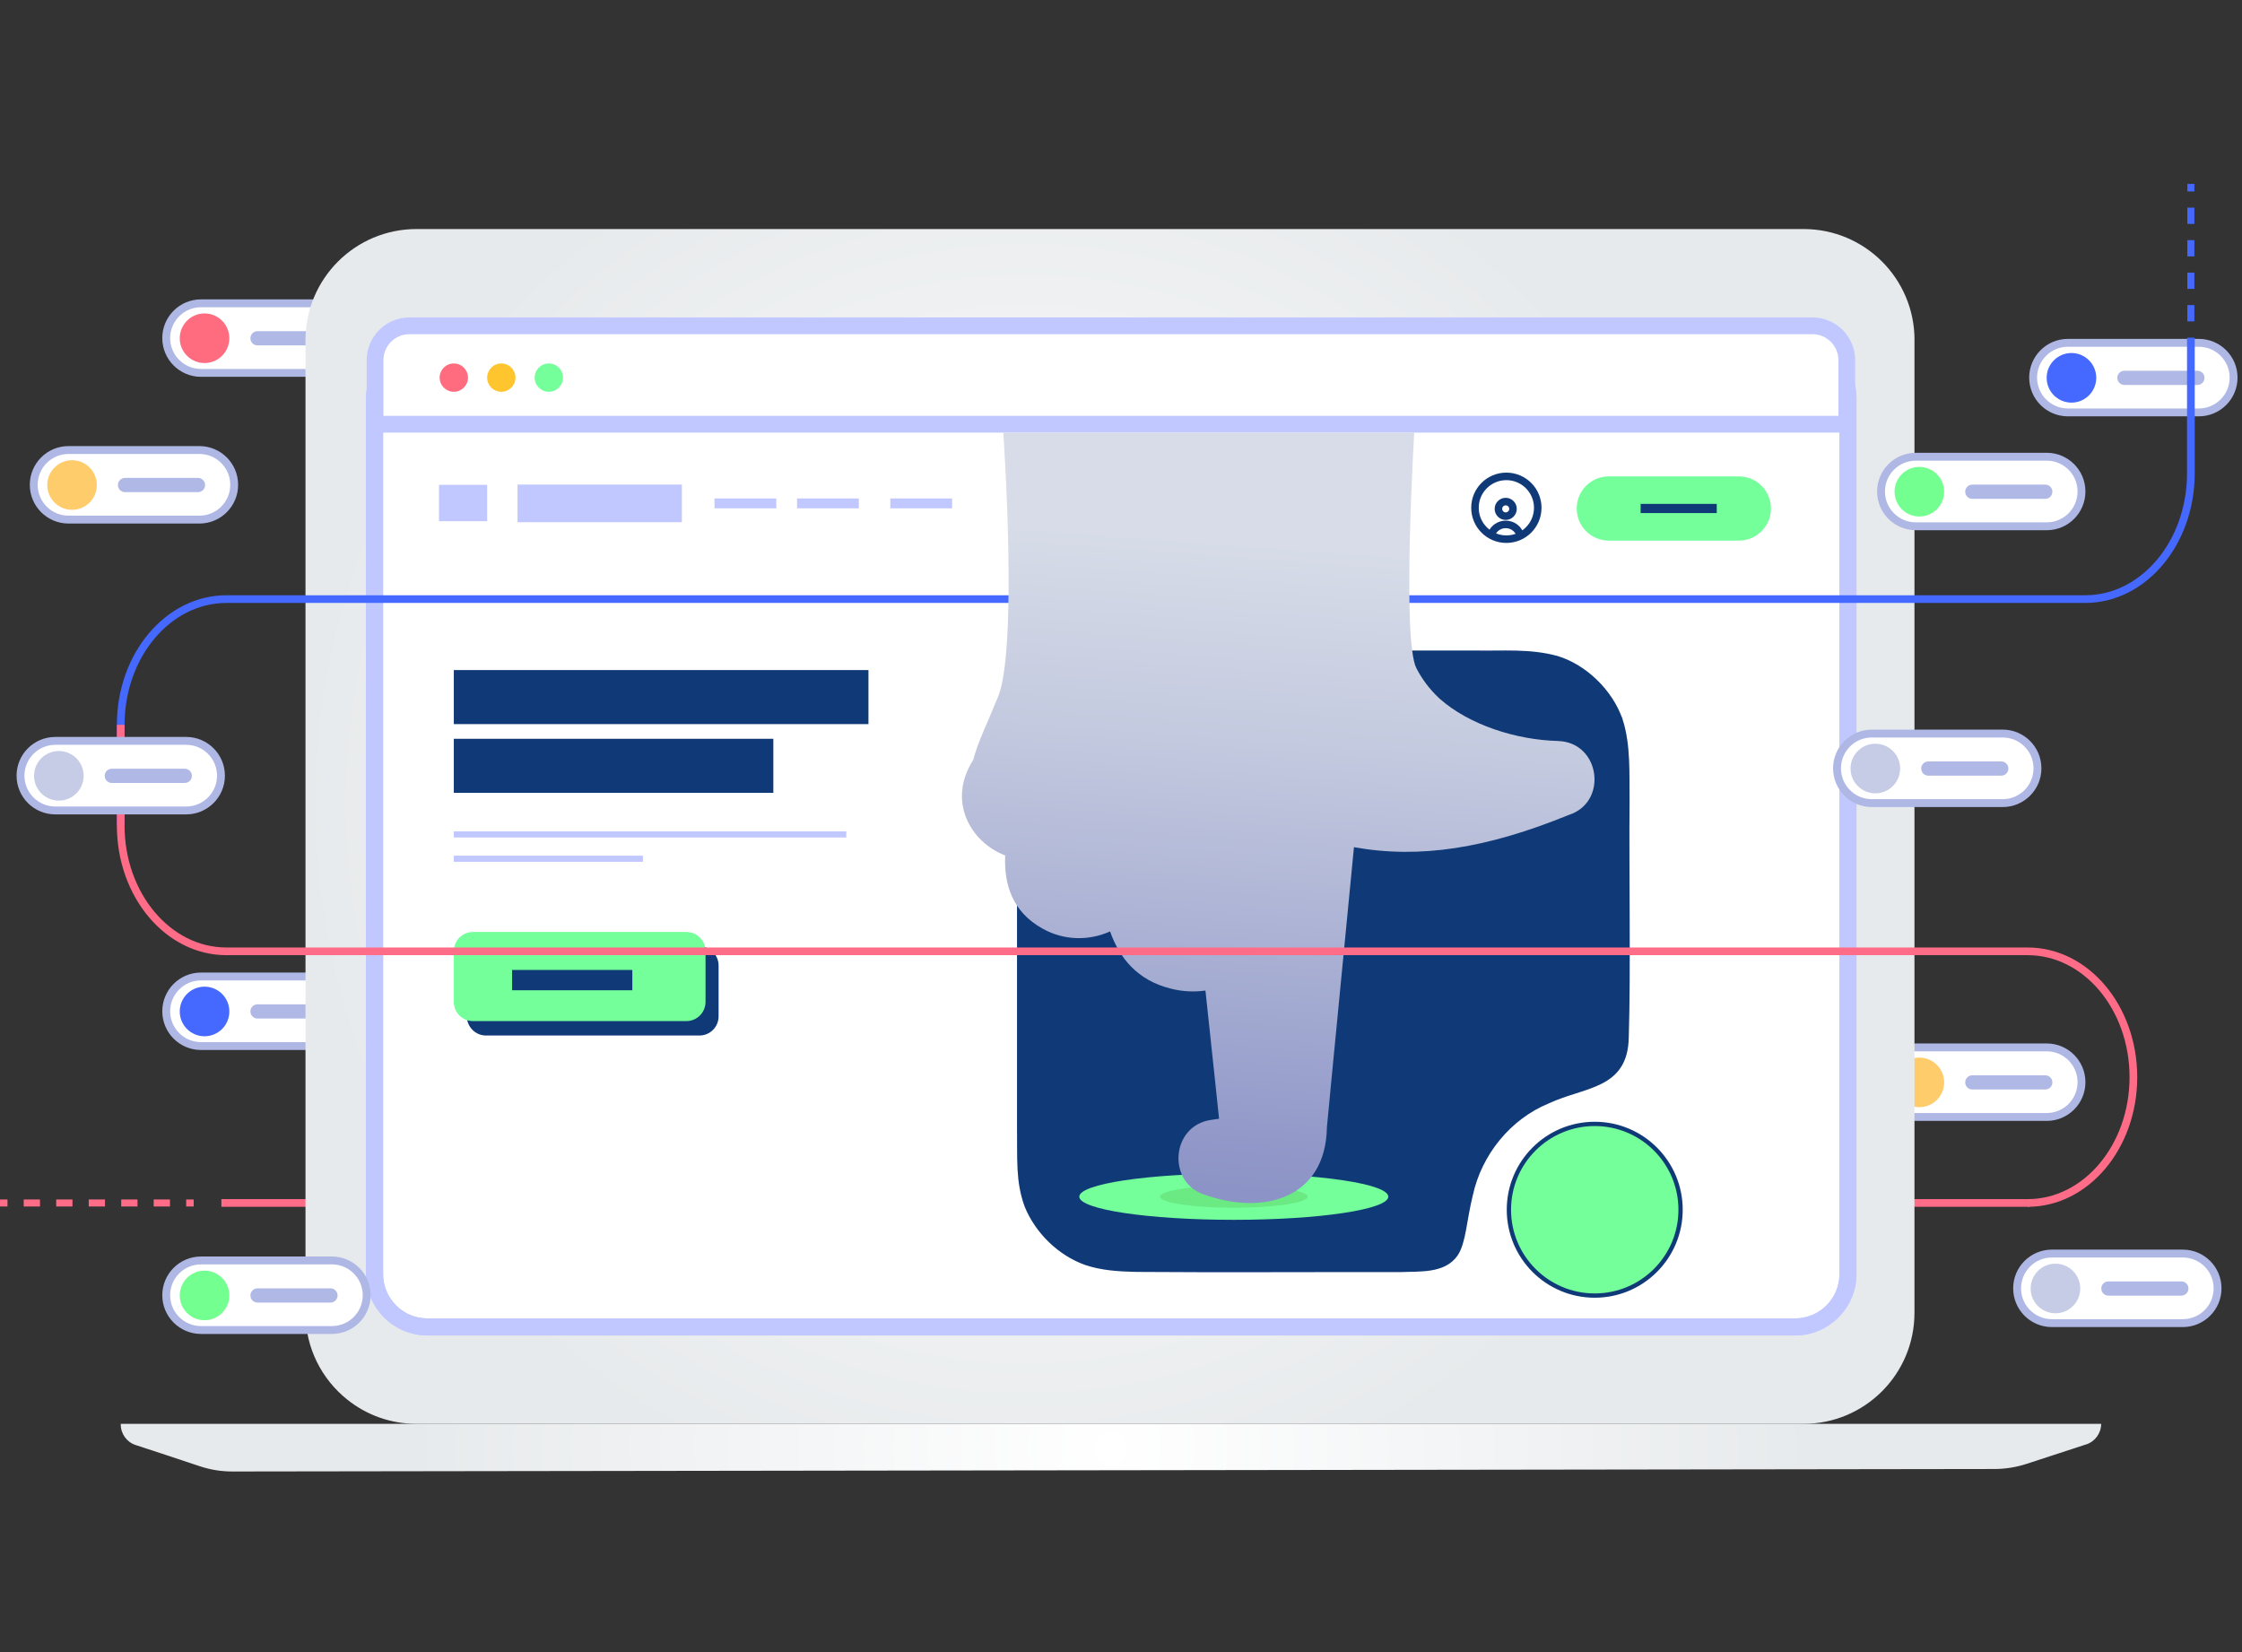 <?xml version="1.0" encoding="UTF-8"?>
<svg xmlns="http://www.w3.org/2000/svg" width="707" height="521" viewBox="0 0 707 521" fill="none">
  <rect x="0" y="0" width="707" height="521" fill="#333333" stroke="none"/>
  <g clip-path="url(#clip0_1896_4344)">
    <path d="M640.033 379.322H69.808" stroke="#FF6C87" stroke-width="2.423" stroke-miterlimit="10"></path>
    <path d="M104.663 307.91H63.386C57.328 307.91 52.418 312.821 52.418 318.879C52.418 324.936 57.328 329.847 63.386 329.847H104.663C110.72 329.847 115.631 324.936 115.631 318.879C115.631 312.821 110.72 307.91 104.663 307.91Z" fill="white" stroke="#AFB8E5" stroke-width="2.486" stroke-miterlimit="10"></path>
    <path d="M64.503 326.763C68.823 326.763 72.324 323.261 72.324 318.942C72.324 314.622 68.823 311.121 64.503 311.121C60.184 311.121 56.682 314.622 56.682 318.942C56.682 323.261 60.184 326.763 64.503 326.763Z" fill="#4568FF"></path>
    <path d="M104.222 316.691H81.2C79.966 316.691 78.965 317.692 78.965 318.926V318.942C78.965 320.176 79.966 321.176 81.2 321.176H104.222C105.456 321.176 106.457 320.176 106.457 318.942V318.926C106.457 317.692 105.456 316.691 104.222 316.691Z" fill="#B0B9E6"></path>
    <path d="M693.379 108.104H652.102C646.045 108.104 641.134 113.015 641.134 119.073C641.134 125.13 646.045 130.041 652.102 130.041H693.379C699.437 130.041 704.347 125.13 704.347 119.073C704.347 113.015 699.437 108.104 693.379 108.104Z" fill="white" stroke="#AFB8E5" stroke-width="2.486" stroke-miterlimit="10"></path>
    <path d="M653.22 126.957C657.539 126.957 661.041 123.455 661.041 119.136C661.041 114.817 657.539 111.315 653.22 111.315C648.9 111.315 645.399 114.817 645.399 119.136C645.399 123.455 648.9 126.957 653.22 126.957Z" fill="#4568FF"></path>
    <path d="M692.939 116.902H669.916C668.682 116.902 667.682 117.902 667.682 119.136V119.152C667.682 120.386 668.682 121.387 669.916 121.387H692.939C694.173 121.387 695.173 120.386 695.173 119.152V119.136C695.173 117.902 694.173 116.902 692.939 116.902Z" fill="#B0B9E6"></path>
    <path d="M104.663 95.641H63.386C57.328 95.641 52.418 100.552 52.418 106.61C52.418 112.667 57.328 117.578 63.386 117.578H104.663C110.72 117.578 115.631 112.667 115.631 106.61C115.631 100.552 110.72 95.641 104.663 95.641Z" fill="white" stroke="#AFB8E5" stroke-width="2.486" stroke-miterlimit="10"></path>
    <path d="M64.503 114.478C68.823 114.478 72.324 110.977 72.324 106.657C72.324 102.338 68.823 98.836 64.503 98.836C60.184 98.836 56.682 102.338 56.682 106.657C56.682 110.977 60.184 114.478 64.503 114.478Z" fill="#FF6C80"></path>
    <path d="M104.222 104.422H81.2C79.966 104.422 78.965 105.423 78.965 106.657V106.673C78.965 107.907 79.966 108.907 81.2 108.907H104.222C105.456 108.907 106.457 107.907 106.457 106.673V106.657C106.457 105.423 105.456 104.422 104.222 104.422Z" fill="#B0B9E6"></path>
    <path d="M645.415 330.272H604.138C598.081 330.272 593.17 335.182 593.17 341.24C593.17 347.298 598.081 352.208 604.138 352.208H645.415C651.473 352.208 656.383 347.298 656.383 341.24C656.383 335.182 651.473 330.272 645.415 330.272Z" fill="white" stroke="#AFB8E5" stroke-width="2.486" stroke-miterlimit="10"></path>
    <path d="M605.256 349.124C609.575 349.124 613.077 345.623 613.077 341.303C613.077 336.984 609.575 333.482 605.256 333.482C600.936 333.482 597.435 336.984 597.435 341.303C597.435 345.623 600.936 349.124 605.256 349.124Z" fill="#FFCC6C"></path>
    <path d="M644.973 339.068H621.951C620.717 339.068 619.716 340.069 619.716 341.303V341.319C619.716 342.553 620.717 343.553 621.951 343.553H644.973C646.207 343.553 647.208 342.553 647.208 341.319V341.303C647.208 340.069 646.207 339.068 644.973 339.068Z" fill="#B0B9E6"></path>
    <path d="M603.713 107.208V413.99C603.713 433.298 588.055 448.972 568.746 448.972H131.305C123.075 448.972 115.505 446.124 109.526 441.34C101.484 434.935 96.338 425.068 96.338 413.99V107.208C96.338 87.899 111.996 72.226 131.32 72.226H568.762C588.07 72.226 603.728 87.884 603.728 107.208H603.713Z" fill="url(#paint0_radial_1896_4344)"></path>
    <path d="M657.847 455.455C652.654 457.123 644.376 459.846 639.12 461.577C635.847 462.647 632.448 463.198 629.002 463.213L73.285 464C69.776 464 66.298 463.449 62.978 462.332C57.376 460.46 48.374 457.47 42.788 455.66C39.971 454.747 38.083 452.135 38.083 449.177V448.972H662.583C662.583 451.93 660.663 454.558 657.847 455.471V455.455Z" fill="url(#paint1_radial_1896_4344)"></path>
    <path d="M134.768 108.907H566.088C575.278 108.907 582.737 116.367 582.737 125.557V401.763C582.737 410.953 575.278 418.412 566.088 418.412H134.783C125.593 418.412 118.134 410.953 118.134 401.763V125.557C118.134 116.367 125.593 108.907 134.783 108.907H134.768Z" fill="white"></path>
    <path d="M566.102 111.598C573.797 111.598 580.06 117.862 580.06 125.557V401.747C580.06 409.458 573.797 415.721 566.102 415.721H134.767C127.071 415.721 120.808 409.458 120.808 401.747V125.557C120.808 117.862 127.071 111.598 134.767 111.598H566.087M566.102 106.232H134.767C124.129 106.232 115.427 114.935 115.427 125.572V401.763C115.427 412.4 124.129 421.103 134.767 421.103H566.087C576.724 421.103 585.427 412.4 585.427 401.763V125.557C585.427 114.919 576.724 106.217 566.087 106.217L566.102 106.232Z" fill="#C1C8FF"></path>
    <path d="M548.336 150.216H507.327C501.739 150.216 497.209 154.746 497.209 160.334V160.35C497.209 165.938 501.739 170.468 507.327 170.468H548.336C553.925 170.468 558.455 165.938 558.455 160.35V160.334C558.455 154.746 553.925 150.216 548.336 150.216Z" fill="#74FF9B"></path>
    <path d="M517.366 160.334H541.364" stroke="#103A77" stroke-width="2.896" stroke-miterlimit="10"></path>
    <path d="M566.102 111.598C573.797 111.598 580.06 117.862 580.06 125.557V401.747C580.06 409.458 573.797 415.721 566.102 415.721H134.767C127.071 415.721 120.808 409.458 120.808 401.747V125.557C120.808 117.862 127.071 111.598 134.767 111.598H566.087M566.102 106.232H134.767C124.129 106.232 115.427 114.935 115.427 125.572V401.763C115.427 412.4 124.129 421.103 134.767 421.103H566.087C576.724 421.103 585.427 412.4 585.427 401.763V125.557C585.427 114.919 576.724 106.217 566.087 106.217L566.102 106.232Z" fill="#C1C8FF"></path>
    <path d="M474.815 162.757C476.084 162.757 477.113 161.729 477.113 160.46C477.113 159.191 476.084 158.162 474.815 158.162C473.546 158.162 472.518 159.191 472.518 160.46C472.518 161.729 473.546 162.757 474.815 162.757Z" stroke="#103A77" stroke-width="2.376" stroke-miterlimit="10" stroke-linecap="round"></path>
    <path d="M470.3 168.47C470.992 166.645 472.755 165.354 474.816 165.354C476.878 165.354 478.64 166.645 479.333 168.47" stroke="#103A77" stroke-width="2.376" stroke-miterlimit="10" stroke-linecap="round"></path>
    <path d="M475.021 170.012C480.487 170.012 484.919 165.58 484.919 160.114C484.919 154.647 480.487 150.216 475.021 150.216C469.554 150.216 465.123 154.647 465.123 160.114C465.123 165.58 469.554 170.012 475.021 170.012Z" stroke="#103A77" stroke-width="2.376" stroke-miterlimit="10" stroke-linecap="round"></path>
    <path d="M118.276 133.771V113.55C118.276 107.586 123.138 102.739 129.102 102.739H571.564C577.528 102.739 582.39 107.586 582.39 113.55V133.771H118.276Z" fill="white"></path>
    <path d="M571.548 105.382C576.065 105.382 579.731 109.049 579.731 113.55V131.127H120.92V113.55C120.92 109.049 124.586 105.382 129.103 105.382H571.564M571.548 100.095H129.103C121.691 100.095 115.632 106.138 115.632 113.55V136.415H585.019V113.55C585.019 106.138 578.96 100.095 571.548 100.095Z" fill="#C1C8FF"></path>
    <path d="M143.107 123.543C145.575 123.543 147.576 121.542 147.576 119.073C147.576 116.605 145.575 114.604 143.107 114.604C140.639 114.604 138.638 116.605 138.638 119.073C138.638 121.542 140.639 123.543 143.107 123.543Z" fill="#FF6C80"></path>
    <path d="M158.089 123.543C160.557 123.543 162.558 121.542 162.558 119.073C162.558 116.605 160.557 114.604 158.089 114.604C155.621 114.604 153.62 116.605 153.62 119.073C153.62 121.542 155.621 123.543 158.089 123.543Z" fill="#FFC52F"></path>
    <path d="M173.069 123.543C175.537 123.543 177.538 121.542 177.538 119.073C177.538 116.605 175.537 114.604 173.069 114.604C170.601 114.604 168.6 116.605 168.6 119.073C168.6 121.542 170.601 123.543 173.069 123.543Z" fill="#74FF9B"></path>
    <path d="M511.167 227.214C513.67 235.239 513.15 244.099 513.26 252.612C513.056 274.282 513.654 306.337 513.009 327.109C512.71 342.971 499.711 342.011 488.208 347.346C475.839 352.413 466.649 363.822 463.832 376.836C461.865 384.751 461.708 391.66 459.159 395.515C455.382 401.023 447.671 400.236 441.471 400.519C417.473 400.456 382.585 400.661 358.319 400.456C352.765 400.33 347.43 400 342.394 398.3C334.101 395.342 327.035 388.434 323.699 380.282C320.82 372.335 321.465 365.663 321.323 354.647C321.355 327.927 321.292 293.307 321.323 265.202C321.323 260.04 321.323 254.91 321.323 249.89C321.496 236.845 320.646 228.709 327.334 219.472C337.61 205.45 350.074 205.45 367.777 205.734C380.461 205.734 393.128 205.734 405.985 205.734C424.617 205.702 447.844 205.749 464.965 205.734C474.092 205.907 482.244 205.088 490.852 207.402C499.648 209.967 508.004 217.945 511.089 227.025L511.152 227.23L511.167 227.214Z" fill="#103A77" stroke="#103A77" stroke-width="1.227" stroke-miterlimit="10"></path>
    <path d="M273.862 211.289H143.108V228.331H273.862V211.289Z" fill="#103A77"></path>
    <path d="M266.875 262.149H143.108V264.084H266.875V262.149Z" fill="#C1C8FF"></path>
    <path d="M202.749 269.812H143.108V271.748H202.749V269.812Z" fill="#C1C8FF"></path>
    <path d="M243.869 232.958H143.108V250.001H243.869V232.958Z" fill="#103A77"></path>
    <path d="M220.562 298.421H153.273C149.935 298.421 147.23 301.126 147.23 304.464V320.483C147.23 323.821 149.935 326.526 153.273 326.526H220.562C223.899 326.526 226.604 323.821 226.604 320.483V304.464C226.604 301.126 223.899 298.421 220.562 298.421Z" fill="#103A77"></path>
    <path d="M216.44 293.874H149.151C145.814 293.874 143.108 296.579 143.108 299.916V315.936C143.108 319.273 145.814 321.979 149.151 321.979H216.44C219.777 321.979 222.483 319.273 222.483 315.936V299.916C222.483 296.579 219.777 293.874 216.44 293.874Z" fill="#74FF9B"></path>
    <path d="M199.397 305.849H161.488V312.254H199.397V305.849Z" fill="#103A77"></path>
    <path d="M215.023 152.797H163.203V164.662H215.023V152.797Z" fill="#C1C8FF"></path>
    <path d="M153.619 152.875H138.433V164.347H153.619V152.875Z" fill="#C1C8FF"></path>
    <path d="M270.824 157.171H251.342V160.287H270.824V157.171Z" fill="#C1C8FF"></path>
    <path d="M300.236 157.171H280.754V160.287H300.236V157.171Z" fill="#C1C8FF"></path>
    <path d="M244.796 157.171H225.314V160.287H244.796V157.171Z" fill="#C1C8FF"></path>
    <path d="M502.89 408.529C517.838 408.529 529.956 396.411 529.956 381.463C529.956 366.514 517.838 354.396 502.89 354.396C487.941 354.396 475.823 366.514 475.823 381.463C475.823 396.411 487.941 408.529 502.89 408.529Z" fill="#74FF9B" stroke="#103A77" stroke-width="1.353" stroke-miterlimit="10"></path>
    <path d="M62.883 141.906H21.606C15.549 141.906 10.638 146.817 10.638 152.875C10.638 158.932 15.549 163.843 21.606 163.843H62.883C68.94 163.843 73.851 158.932 73.851 152.875C73.851 146.817 68.94 141.906 62.883 141.906Z" fill="white" stroke="#AFB8E5" stroke-width="2.486" stroke-miterlimit="10"></path>
    <path d="M22.723 160.759C27.043 160.759 30.544 157.257 30.544 152.938C30.544 148.618 27.043 145.117 22.723 145.117C18.404 145.117 14.902 148.618 14.902 152.938C14.902 157.257 18.404 160.759 22.723 160.759Z" fill="#FFCC6C"></path>
    <path d="M62.442 150.704H39.42C38.186 150.704 37.185 151.704 37.185 152.938V152.954C37.185 154.188 38.186 155.188 39.42 155.188H62.442C63.676 155.188 64.677 154.188 64.677 152.954V152.938C64.677 151.704 63.676 150.704 62.442 150.704Z" fill="#B0B9E6"></path>
    <path d="M104.663 397.451H63.386C57.328 397.451 52.418 402.361 52.418 408.419C52.418 414.477 57.328 419.387 63.386 419.387H104.663C110.72 419.387 115.631 414.477 115.631 408.419C115.631 402.361 110.72 397.451 104.663 397.451Z" fill="white" stroke="#AFB8E5" stroke-width="2.486" stroke-miterlimit="10"></path>
    <path d="M64.503 416.303C68.823 416.303 72.324 412.801 72.324 408.482C72.324 404.162 68.823 400.661 64.503 400.661C60.184 400.661 56.682 404.162 56.682 408.482C56.682 412.801 60.184 416.303 64.503 416.303Z" fill="#74FF91"></path>
    <path d="M104.222 406.247H81.2C79.966 406.247 78.965 407.248 78.965 408.482V408.497C78.965 409.731 79.966 410.732 81.2 410.732H104.222C105.456 410.732 106.457 409.731 106.457 408.497V408.482C106.457 407.248 105.456 406.247 104.222 406.247Z" fill="#B0B9E6"></path>
    <path d="M645.415 144.016H604.138C598.081 144.016 593.17 148.926 593.17 154.984C593.17 161.042 598.081 165.952 604.138 165.952H645.415C651.473 165.952 656.383 161.042 656.383 154.984C656.383 148.926 651.473 144.016 645.415 144.016Z" fill="white" stroke="#AFB8E5" stroke-width="2.486" stroke-miterlimit="10"></path>
    <path d="M605.256 162.868C609.575 162.868 613.077 159.366 613.077 155.047C613.077 150.727 609.575 147.226 605.256 147.226C600.936 147.226 597.435 150.727 597.435 155.047C597.435 159.366 600.936 162.868 605.256 162.868Z" fill="#74FF91"></path>
    <path d="M644.973 152.812H621.951C620.717 152.812 619.716 153.812 619.716 155.047V155.062C619.716 156.296 620.717 157.297 621.951 157.297H644.973C646.207 157.297 647.208 156.296 647.208 155.062V155.047C647.208 153.812 646.207 152.812 644.973 152.812Z" fill="#B0B9E6"></path>
    <path d="M631.535 231.305H590.258C584.201 231.305 579.29 236.216 579.29 242.273C579.29 248.331 584.201 253.242 590.258 253.242H631.535C637.593 253.242 642.503 248.331 642.503 242.273C642.503 236.216 637.593 231.305 631.535 231.305Z" fill="white" stroke="#AFB8E5" stroke-width="2.486" stroke-miterlimit="10"></path>
    <path d="M591.376 250.157C595.695 250.157 599.197 246.656 599.197 242.336C599.197 238.017 595.695 234.515 591.376 234.515C587.056 234.515 583.555 238.017 583.555 242.336C583.555 246.656 587.056 250.157 591.376 250.157Z" fill="#C6CCE6"></path>
    <path d="M631.095 240.102H608.072C606.838 240.102 605.838 241.103 605.838 242.337V242.353C605.838 243.587 606.838 244.587 608.072 244.587H631.095C632.329 244.587 633.329 243.587 633.329 242.353V242.337C633.329 241.103 632.329 240.102 631.095 240.102Z" fill="#B0B9E6"></path>
    <path d="M688.328 395.279H647.051C640.993 395.279 636.083 400.19 636.083 406.247C636.083 412.305 640.993 417.216 647.051 417.216H688.328C694.385 417.216 699.296 412.305 699.296 406.247C699.296 400.19 694.385 395.279 688.328 395.279Z" fill="white" stroke="#AFB8E5" stroke-width="2.486" stroke-miterlimit="10"></path>
    <path d="M648.168 414.115C652.488 414.115 655.989 410.614 655.989 406.294C655.989 401.975 652.488 398.473 648.168 398.473C643.849 398.473 640.347 401.975 640.347 406.294C640.347 410.614 643.849 414.115 648.168 414.115Z" fill="#C6CCE6"></path>
    <path d="M687.887 404.06H664.865C663.631 404.06 662.63 405.061 662.63 406.295V406.31C662.63 407.544 663.631 408.545 664.865 408.545H687.887C689.121 408.545 690.122 407.544 690.122 406.31V406.295C690.122 405.061 689.121 404.06 687.887 404.06Z" fill="#B0B9E6"></path>
    <path d="M38.067 260.324V228.583C38.067 206.678 52.986 188.912 71.397 188.912H657.548C675.96 188.912 690.878 171.145 690.878 149.24V106.642" stroke="#4568FF" stroke-width="2.423" stroke-miterlimit="10"></path>
    <path d="M389.068 386.624C415.976 386.624 437.788 382.911 437.788 378.331C437.788 373.751 415.976 370.038 389.068 370.038C362.161 370.038 340.348 373.751 340.348 378.331C340.348 382.911 362.161 386.624 389.068 386.624Z" fill="#103A77"></path>
    <path d="M389.068 384.641C415.976 384.641 437.788 381.372 437.788 377.34C437.788 373.307 415.976 370.038 389.068 370.038C362.161 370.038 340.348 373.307 340.348 377.34C340.348 381.372 362.161 384.641 389.068 384.641Z" fill="#74FF9B"></path>
    <path opacity="0.2" d="M389.068 380.833C401.922 380.833 412.342 379.269 412.342 377.339C412.342 375.41 401.922 373.846 389.068 373.846C376.214 373.846 365.794 375.41 365.794 377.339C365.794 379.269 376.214 380.833 389.068 380.833Z" fill="#4A9220"></path>
    <path d="M491.339 233.65C478.136 233.335 463.234 228.567 453.918 220.258C450.661 217.221 448.394 214.058 446.648 210.706C442.037 201.815 445.971 136.43 445.971 136.43H316.382C316.382 136.43 321.165 205.104 314.572 220.117C314.289 220.777 314.005 221.423 313.706 222.099C311.472 227.812 308.387 233.902 306.924 239.551C298.536 252.707 306.121 265.579 316.98 269.749C316.57 278.924 319.277 287.531 328.687 292.772C335.517 296.643 343.401 296.69 350.058 293.7C353.032 302.198 358.791 309.153 369.13 311.718C372.844 312.678 376.558 312.851 380.13 312.348C381.31 323.473 382.349 333.214 383.088 340.075C383.435 343.317 383.97 348.368 384.426 352.759C383.513 352.885 382.648 352.995 381.892 353.137C369.067 354.978 367.966 373.358 380.24 376.836C398.243 383.162 418.086 378.079 418.432 355.387C418.794 352.145 419.565 343.254 419.912 339.918C421.391 324.717 424.271 294.88 426.961 267.137C447.718 270.882 468.946 267.483 494.612 257.003C507.217 253.053 504.668 234.028 491.324 233.666L491.339 233.65Z" fill="url(#paint2_linear_1896_4344)"></path>
    <path d="M639.42 379.322C657.831 379.322 672.749 361.556 672.749 339.651C672.749 317.746 657.831 299.979 639.42 299.979H71.397C52.986 299.979 38.067 282.213 38.067 260.308V228.567" stroke="#FF6C87" stroke-width="2.423" stroke-miterlimit="10"></path>
    <path d="M58.714 233.619H17.437C11.379 233.619 6.469 238.529 6.469 244.587C6.469 250.645 11.379 255.555 17.437 255.555H58.714C64.771 255.555 69.682 250.645 69.682 244.587C69.682 238.529 64.771 233.619 58.714 233.619Z" fill="white" stroke="#AFB8E5" stroke-width="2.486" stroke-miterlimit="10"></path>
    <path d="M18.554 252.455C22.873 252.455 26.375 248.953 26.375 244.634C26.375 240.315 22.873 236.813 18.554 236.813C14.235 236.813 10.733 240.315 10.733 244.634C10.733 248.953 14.235 252.455 18.554 252.455Z" fill="#C6CCE6"></path>
    <path d="M58.273 242.4H35.251C34.017 242.4 33.016 243.4 33.016 244.634V244.65C33.016 245.884 34.017 246.885 35.251 246.885H58.273C59.507 246.885 60.508 245.884 60.508 244.65V244.634C60.508 243.4 59.507 242.4 58.273 242.4Z" fill="#B0B9E6"></path>
    <path d="M691.979 116.713H689.76V119.073H691.979V116.713Z" fill="#4568FF"></path>
    <path d="M691.979 111.598H689.76V106.468H691.979V111.598ZM691.979 101.338H689.76V96.208H691.979V101.338ZM691.979 91.094H689.76V85.964H691.979V91.094ZM691.979 80.849H689.76V75.719H691.979V80.849ZM691.979 70.605H689.76V65.475H691.979V70.605Z" fill="#4568FF"></path>
    <path d="M691.979 58H689.76V60.361H691.979V58Z" fill="#4568FF"></path>
    <path d="M2.361 378.221H0V380.44H2.361V378.221Z" fill="#FF6C87"></path>
    <path d="M53.599 380.44H48.469V378.221H53.599V380.44ZM43.354 380.44H38.224V378.221H43.354V380.44ZM33.11 380.44H27.98V378.221H33.11V380.44ZM22.85 380.44H17.72V378.221H22.85V380.44ZM12.605 380.44H7.475V378.221H12.605V380.44Z" fill="#FF6C87"></path>
    <path d="M61.073 378.221H58.712V380.44H61.073V378.221Z" fill="#FF6C87"></path>
  </g>
  <defs>
    <radialGradient id="paint0_radial_1896_4344" cx="0" cy="0" r="1" gradientUnits="userSpaceOnUse" gradientTransform="translate(323.635 253.399) scale(227.565 227.565)">
      <stop stop-color="white"></stop>
      <stop offset="1" stop-color="#E7EAEC"></stop>
    </radialGradient>
    <radialGradient id="paint1_radial_1896_4344" cx="0" cy="0" r="1" gradientUnits="userSpaceOnUse" gradientTransform="translate(350.325 456.478) scale(220.861 220.861)">
      <stop stop-color="white"></stop>
      <stop offset="1" stop-color="#E7EAEC"></stop>
    </radialGradient>
    <linearGradient id="paint2_linear_1896_4344" x1="408.802" y1="172.042" x2="393.616" y2="375.089" gradientUnits="userSpaceOnUse">
      <stop stop-color="#D7DCE8"></stop>
      <stop offset="0.3" stop-color="#C4CADF"></stop>
      <stop offset="0.9" stop-color="#949BCA"></stop>
      <stop offset="1" stop-color="#8C93C6"></stop>
    </linearGradient>
    <clipPath id="clip0_1896_4344">
      <rect width="705.59" height="406" fill="white" transform="translate(0 58)"></rect>
    </clipPath>
  </defs>
</svg>
